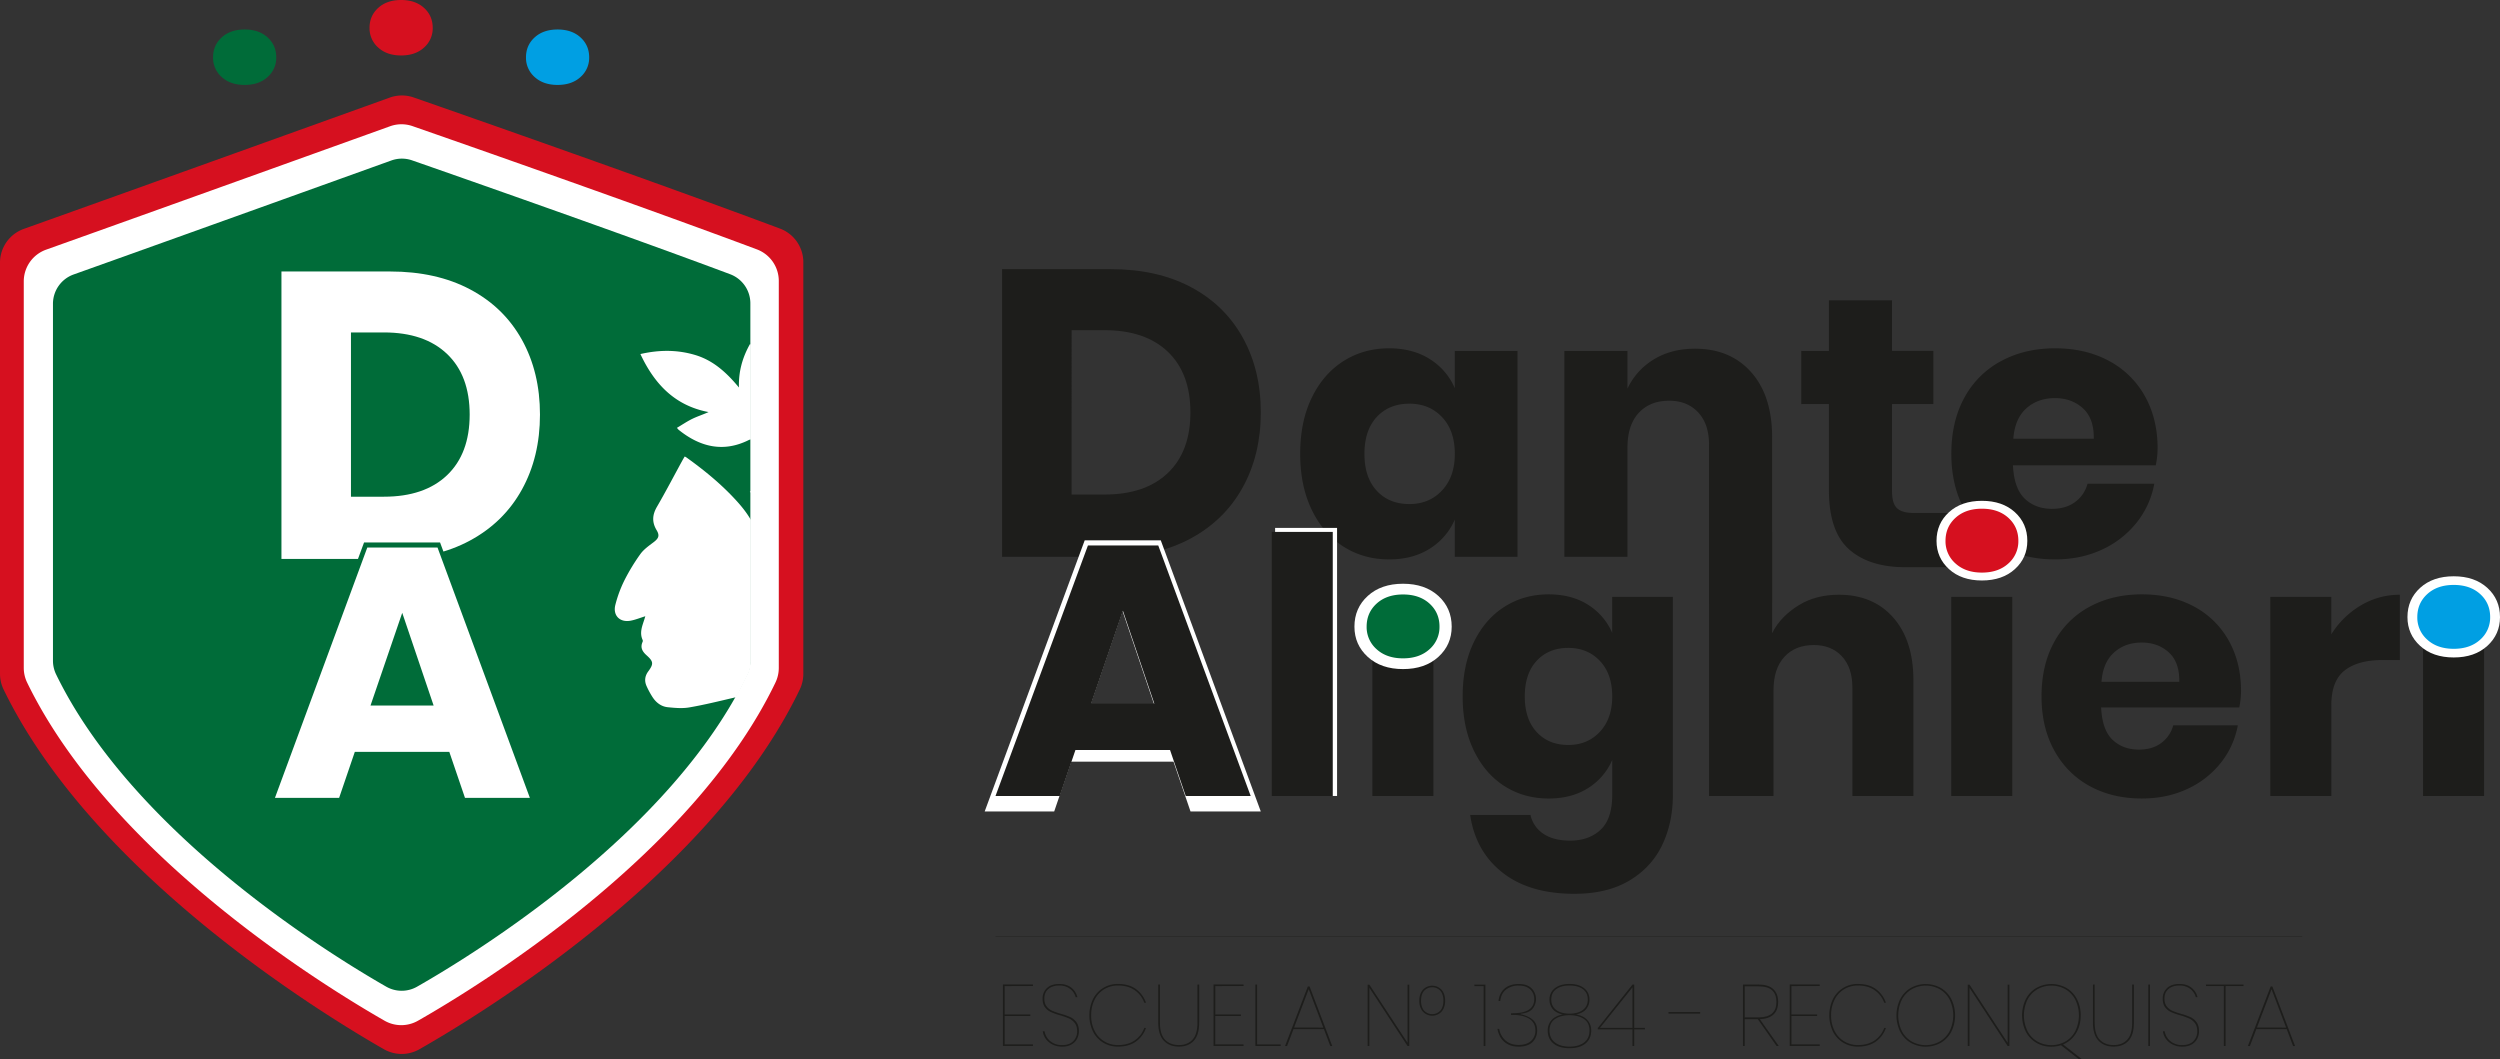 <svg xmlns="http://www.w3.org/2000/svg" xmlns:xlink="http://www.w3.org/1999/xlink" viewBox="0 0 3245.5 1374.82"><rect x="0" y="0" width="3245.5" height="1374.82" fill="#333333" stroke="none"/><defs><style>.cls-1,.cls-8{fill:none;}.cls-2{fill:#d6101f;}.cls-3{fill:#fff;}.cls-4{fill:#006c39;}.cls-5{clip-path:url(#clip-path);}.cls-6{fill:#009fe3;}.cls-7{fill:#1d1d1b;}.cls-8{stroke:#1d1d1b;stroke-miterlimit:10;stroke-width:0.5px;}</style><clipPath id="clip-path"><path class="cls-1" d="M970.6,876.32C871.22,1083.08,615.44,1239.9,542,1281.77a40.36,40.36,0,0,1-40,0c-73.29-41.9-328.19-198.67-428.58-405.35a40.6,40.6,0,0,1-4.1-17.76V395.25a40.39,40.39,0,0,1,26.82-38.06c139.77-49.9,356.66-127.91,412.46-148a40.3,40.3,0,0,1,27-.13c55.93,19.49,272.85,95.36,412.88,147.79a40.41,40.41,0,0,1,26.24,37.85v464A40.7,40.7,0,0,1,970.6,876.32Z"/></clipPath></defs><title>Recurso 1</title><g id="Capa_2" data-name="Capa 2"><g id="Marca"><path class="cls-2" d="M1038.24,895.12c-114.48,238.17-409.1,418.81-493.75,467a46.47,46.47,0,0,1-46.09,0C414,1313.85,120.36,1133.27,4.72,895.2A46.81,46.81,0,0,1,0,874.74V341a46.53,46.53,0,0,1,30.89-43.84c161-57.47,410.84-147.34,475.11-170.47a46.44,46.44,0,0,1,31.06-.15c64.42,22.45,314.3,109.84,475.59,170.24a46.56,46.56,0,0,1,30.23,43.6V874.82A47,47,0,0,1,1038.24,895.12Z"/><path class="cls-3" d="M1006.66,886.16C899.07,1110,622.16,1279.79,542.6,1325.11a43.7,43.7,0,0,1-43.32,0C419.93,1279.71,144,1110,35.28,886.23A44,44,0,0,1,30.85,867V365.32a43.74,43.74,0,0,1,29-41.2C211.2,270.1,446,185.64,506.43,163.9a43.71,43.71,0,0,1,29.19-.14c60.55,21.1,295.4,103.24,447,160a43.75,43.75,0,0,1,28.41,41V867.08A44.08,44.08,0,0,1,1006.66,886.16Z"/><path class="cls-4" d="M970.09,875.46c-99.38,206.77-355.16,363.59-428.64,405.45a40.34,40.34,0,0,1-40,0C428.15,1239,173.25,1082.21,72.86,875.53a40.6,40.6,0,0,1-4.1-17.76V394.39a40.41,40.41,0,0,1,26.81-38.06c139.78-49.89,356.67-127.91,412.47-148a40.36,40.36,0,0,1,27-.13C590.93,227.7,807.85,303.57,947.88,356a40.41,40.41,0,0,1,26.24,37.85v464A40.69,40.69,0,0,1,970.09,875.46Z"/><g class="cls-5"><path class="cls-3" d="M1257.77,925.89c-3-4.72-5.6-8.81-8.24-12.86q-29-44.35-58-88.73c-2.19-3.36-4.06-4.09-8-2.57-32.85,12.74-63.5,1-87-21.79,9.13-7,19.08-12.33,30-14.87s22.1-3.33,33.28-4.92c-3.37-4.57-7.31-10-11.34-15.36-6-7.93-12.11-15.72-17.9-23.78-2.27-3.14-4.41-3.92-8.28-3-33.38,8.25-63.41-2.9-87-34.92,17.85-8.64,36.42-12.33,57.33-9.52-3.56-4.34-6.33-7.83-9.2-11.23-6.19-7.3-12.62-14.42-18.58-21.9-2.63-3.31-5-3.8-8.85-2.33-30,11.41-60.44.16-82.55-19.68,14.95-11.62,31.4-19.08,51.19-21.31a54,54,0,0,0-3.47-4.18c-13.69-13.39-27.48-26.68-41.08-40.16-2.79-2.77-5-3-8.56-1.26-32.66,16.09-62.88,8.81-90.7-13.71a23.07,23.07,0,0,1-2-2.4c6.79-4,13.1-8.34,19.89-11.66,6.62-3.23,13.74-5.46,21.14-8.81-43.59-8.28-70.19-36.2-88.47-75.32,24.32-5.6,47.88-5.76,71.35,1.31,23.75,7.16,41,23.32,56.56,42.13-.6-20.39,4.34-38.66,14.39-56.51,21.11,19.64,35.38,41.53,32.52,71.18-.59,6-2.49,11.9-3.43,17.91-.27,1.72.07,4.27,1.18,5.38,16.21,16,32.6,31.9,49,47.79a20.33,20.33,0,0,0,2.19,1.37c-2.95-22,2.26-41.72,12.92-61.06,3.13,3,6,5.43,8.53,8.18,16.12,17.39,26.66,37.23,24,61.69-1,9.56-4.17,18.94-6.85,28.26-.91,3.16-1.16,5.21,1.2,7.9,9.09,10.32,17.86,20.92,26.76,31.4,1,1.16,2.06,2.24,3.83,4.15,2.5-21.19,11.48-38.42,24.83-53.64.71.37,1.31.49,1.57.85,20,27.64,26.58,58.65,9.28,90-2,3.56-2.08,5.94.63,9.19,20,23.94,35.73,50.54,48.31,79a7.23,7.23,0,0,0,2.21,2.91c9.45-64.83,2.67-127.16-28.84-185.55-31.42-58.19-79.55-99-136.77-131.35,7.29-1.1,14.54-2.83,21.86-3.21,88.66-4.61,160,26.68,207.68,103.47,17.75,28.58,27,61.11,32.15,94.37,13.67,87.68-5.47,169.05-48.41,245.65C1259.52,923.35,1258.89,924.18,1257.77,925.89Z"/><path class="cls-3" d="M837.75,800c-6.63,2.06-12.63,4.54-18.88,5.74-14.14,2.73-23.56-6.65-20-20.59a159.2,159.2,0,0,1,11.48-31.22,257.44,257.44,0,0,1,21-34.68c4.32-6,10.9-10.62,16.95-15.2,6.73-5.09,8.41-8.63,4.11-15.81-6.23-10.44-5.61-19.9.46-30.36C864.41,638,875,617.6,886.05,597.45c.82-1.51,1.74-3,2.81-4.81a13.91,13.91,0,0,1,1.81.89c24.13,17.26,47,36,66.84,58.14,10.07,11.22,18.78,23.39,24,37.66,9.47,26.08,25.91,47.53,44.44,67.58,11.58,12.53,23.46,24.77,35.21,37.13.79.84,1.59,1.67,3.33,3.52-23.66-5.93-45.27-13.29-66.28-24-2.86,36.71-5.68,72.8-8.59,109.93,8.92-1,17.71-1.62,26.38-3,35.09-5.67,68.14-16.88,98-36.58a6.53,6.53,0,0,1,5.48-.47c13.59,6.66,27.16,13.37,40.49,20.52,16.83,9,28.91,22.61,36.84,40.18a6.62,6.62,0,0,1-1.45,1.36c-35.88,17.29-71.53,35.07-107.75,51.62-20.25,9.26-41.63,16-63.88,18.81a102.22,102.22,0,0,1-25.38-.4c-8.55-1.1-13.45-6.88-15.4-15.56a147.64,147.64,0,0,0-22.25-51.42c-2.1-3.06-4.07-3.71-7.73-2.85-19.29,4.51-38.56,9.3-58.06,12.65-9.07,1.56-18.73.7-28-.24-8.52-.86-15.18-6-19.81-13.16a105.18,105.18,0,0,1-7.69-14.2c-3-6.66-2.34-13.07,2.17-19.18,7.12-9.64,6.79-12.83-2.08-20.76-5.41-4.83-8.63-10-5.34-17.39a3.41,3.41,0,0,0,.15-2.52c-4.36-9.37-.62-18,2.19-26.8C836.9,802.82,837.28,801.52,837.75,800Z"/></g><path class="cls-3" d="M677.54,635.58Q654.05,678.08,610,701.82T506.28,725.57H365.37V352.44H506.28q60.16,0,104,23.22t67.29,65.44Q701,483.33,701,538.21T677.54,635.58Zm-97.1-18.73q29.28-28,29.29-78.64t-29.29-78.64q-29.3-28-82.07-28H455.62V644.82h42.75Q551.14,644.82,580.44,616.85Z"/><path class="cls-4" d="M587.82,991.27H455.08l-22,64.62H342.87L472.61,704.25h98.68L701,1055.89H609.86Zm-22-65.12L521.7,795.91,477.12,926.15Z"/><path class="cls-3" d="M583.29,976.1H460.61l-20.37,59.72H356.92l119.9-325H568l119.89,325H603.65Zm-20.37-60.18L522.18,795.56,481,915.92Z"/><path class="cls-2" d="M491,10.25Q502.24,0,520.73,0t29.76,10.25q11.25,10.26,11.26,25.94a33.16,33.16,0,0,1-11.26,25.54Q539.23,72,520.73,72T491,61.73a33.16,33.16,0,0,1-11.26-25.54Q479.71,20.52,491,10.25Z"/><path class="cls-4" d="M287.85,48.55q11.26-10.26,29.76-10.26t29.76,10.26q11.25,10.25,11.26,25.93A33.14,33.14,0,0,1,347.37,100q-11.26,10.24-29.76,10.25T287.85,100a33.14,33.14,0,0,1-11.26-25.54Q276.59,58.81,287.85,48.55Z"/><path class="cls-6" d="M694.09,48.55q11.26-10.26,29.76-10.26t29.76,10.26q11.25,10.25,11.26,25.93A33.14,33.14,0,0,1,753.61,100q-11.26,10.24-29.76,10.25T694.09,100a33.13,33.13,0,0,1-11.25-25.54Q682.84,58.81,694.09,48.55Z"/><path class="cls-7" d="M1304.26,1280.19V1317h33.32v2h-33.32v36.83H1341v2h-39v-79.78h39v2Z"/><path class="cls-7" d="M1398.38,1348.3a17.94,17.94,0,0,1-7.09,7.48q-4.86,3-12.35,3a27.14,27.14,0,0,1-12.63-2.84,23.8,23.8,0,0,1-8.73-7.36,20.43,20.43,0,0,1-3.8-9.75h2.27a21.28,21.28,0,0,0,3.12,8,20.94,20.94,0,0,0,7.53,7,24.15,24.15,0,0,0,12.24,2.89q9.4,0,14.4-5.1a17.59,17.59,0,0,0,5-12.81q0-6.57-3-10.54a19.5,19.5,0,0,0-7.37-6,85.37,85.37,0,0,0-11.73-4.2,85.57,85.57,0,0,1-12-4.25,19.9,19.9,0,0,1-7.65-6.23q-3.12-4.14-3.12-11.16a18.13,18.13,0,0,1,5.61-13.66q5.61-5.37,15.93-5.38t16.2,5.21a21.94,21.94,0,0,1,7.48,12h-2.27a19.37,19.37,0,0,0-3.28-6.86,20.41,20.41,0,0,0-7-5.89,23.11,23.11,0,0,0-11.1-2.44q-8.73,0-14,4.48t-5.27,12.52q0,6.24,2.89,10a18.88,18.88,0,0,0,7.08,5.67,89.54,89.54,0,0,0,11.56,4.08,85.5,85.5,0,0,1,12.24,4.3,20.27,20.27,0,0,1,7.88,6.58q3.23,4.41,3.23,11.78A21.48,21.48,0,0,1,1398.38,1348.3Z"/><path class="cls-7" d="M1474.42,1283.82a36.77,36.77,0,0,1,13.31,17.91h-2.26a32.94,32.94,0,0,0-12.36-16.21q-8.71-6.12-21.75-6.12a34,34,0,0,0-17.68,4.7,33,33,0,0,0-12.52,13.49q-4.61,8.78-4.59,20.57a43.11,43.11,0,0,0,4.59,20.4,33,33,0,0,0,12.57,13.42,34.08,34.08,0,0,0,17.63,4.71q13,0,21.75-6.07a32.63,32.63,0,0,0,12.36-16.14h2.26a36.35,36.35,0,0,1-13.31,17.84q-9.12,6.4-23.06,6.41a36.19,36.19,0,0,1-19.16-5.16,35.49,35.49,0,0,1-13.26-14.39,49.15,49.15,0,0,1,0-42.16,35.53,35.53,0,0,1,32.42-19.66Q1465.3,1277.36,1474.42,1283.82Z"/><path class="cls-7" d="M1505.86,1278.15v49.53q0,15.18,6.63,22.09t18,6.92q11.1,0,17.56-6.92t6.46-22.09v-49.53h2.27v49.53q0,15.85-7,23.45t-19.32,7.6q-12.36,0-19.61-7.65t-7.25-23.4v-49.53Z"/><path class="cls-7" d="M1577.71,1280.19V1317H1611v2h-33.32v36.83h36.72v2h-39v-79.78h39v2Z"/><path class="cls-7" d="M1632,1355.89h30.6v2h-32.86v-79.78H1632Z"/><path class="cls-7" d="M1718.68,1336h-39.43l-8.39,22h-2.61l29.58-77.4h2.27l29.46,77.4H1727Zm-.79-2L1699,1284.16,1680,1333.91Z"/><path class="cls-7" d="M1829.51,1357.93h-2.26l-49.53-75.58v75.58h-2.26v-79.66h2.26l49.53,75.47v-75.47h2.26Z"/><path class="cls-7" d="M1871.5,1285q4.59,5.38,4.59,14.11t-4.59,14.11a16.49,16.49,0,0,1-24.37,0q-4.59-5.38-4.59-14.11t4.59-14.11a16.49,16.49,0,0,1,24.37,0Zm-22.78,1.3q-3.92,4.65-3.91,12.81t3.91,12.8a14.4,14.4,0,0,0,21.19,0q3.91-4.64,3.91-12.8t-3.91-12.81a14.42,14.42,0,0,0-21.19,0Z"/><path class="cls-7" d="M1914.05,1280.19v-2h14.28v79.78h-2.27v-77.74Z"/><path class="cls-7" d="M1988.16,1282.91a19.76,19.76,0,0,1,1.25,26.8q-4.65,5.38-15.19,6.29v.68q10,2.28,15.64,7.2t5.67,13.77a20.42,20.42,0,0,1-6,15.13q-6,5.94-18,6-11.22,0-18.41-6.07t-9.13-17.05h2.27a25.61,25.61,0,0,0,8.22,15.07q6.51,5.77,17,5.78t16.21-5.27a17.84,17.84,0,0,0,5.55-13.54q0-9.86-7.82-15t-21.87-5.15h-1.93v-2.16h2q28.11,0,28.11-18.24a16.55,16.55,0,0,0-5.33-12.81q-5.32-4.86-14.84-4.87a26.42,26.42,0,0,0-16,4.87q-6.69,4.88-7.94,15.19h-2.26q1.13-10.31,7.93-16.21t18.25-5.89Q1982.27,1277.36,1988.16,1282.91Z"/><path class="cls-7" d="M2018.53,1282.91q6.92-5.55,19-5.55t19,5.55a18,18,0,0,1,6.91,14.74,18.89,18.89,0,0,1-4.19,12.29q-4.2,5.16-13.15,7,9.18,1.59,14.39,7.08a19.38,19.38,0,0,1,5.22,13.89q0,10.65-7.43,16.77t-20.79,6.12q-13.38,0-20.8-6.12t-7.42-16.77a19.42,19.42,0,0,1,5.21-13.89q5.22-5.49,14.4-7.08-9-1.82-13.15-7a18.84,18.84,0,0,1-4.19-12.29A18,18,0,0,1,2018.53,1282.91Zm.11,70.38q7,5.43,18.93,5.44t18.92-5.44q7-5.44,7-15.41,0-10.2-7.31-15.08t-18.64-4.87q-11.34,0-18.64,4.87t-7.31,15.08Q2011.62,1347.84,2018.64,1353.29Zm1.59-42.22q6.35,4.83,17.34,4.82t17.34-4.82q6.35-4.82,6.34-13.42,0-8.85-6.4-13.55t-17.28-4.7q-10.87,0-17.28,4.7t-6.41,13.55Q2013.88,1306.26,2020.23,1311.07Z"/><path class="cls-7" d="M2074.28,1336.4v-1.81l45-56.44h2.27v56.21h13.83v2h-13.83v21.53h-2.27V1336.4Zm45-54.62-42.15,52.58h42.15Z"/><path class="cls-7" d="M2207.21,1313.85v2H2166v-2Z"/><path class="cls-7" d="M2306.37,1357.93,2282,1323.14h-17v34.79h-2.26v-79.78h20.17q13,0,19.26,6t6.24,16.55q0,10.65-6.07,16.31t-17.73,6.12l24.59,34.79ZM2265,1320.76h17.91q23.22,0,23.23-20,0-9.75-5.44-15t-17.79-5.27H2265Z"/><path class="cls-7" d="M2325.63,1280.19V1317H2359v2h-33.32v36.83h36.72v2h-39v-79.78h39v2Z"/><path class="cls-7" d="M2435,1283.82a36.84,36.84,0,0,1,13.32,17.91h-2.27a32.92,32.92,0,0,0-12.35-16.21q-8.73-6.12-21.76-6.12a34.06,34.06,0,0,0-17.68,4.7,33.1,33.1,0,0,0-12.52,13.49,43.79,43.79,0,0,0-4.59,20.57,43.23,43.23,0,0,0,4.59,20.4,33,33,0,0,0,12.58,13.42,34,34,0,0,0,17.62,4.71q13,0,21.76-6.07a32.62,32.62,0,0,0,12.35-16.14h2.27a36.43,36.43,0,0,1-13.32,17.84q-9.12,6.4-23.06,6.41a36.18,36.18,0,0,1-19.15-5.16,35.35,35.35,0,0,1-13.26-14.39,49.06,49.06,0,0,1,0-42.16,35.53,35.53,0,0,1,32.41-19.66Q2425.92,1277.36,2435,1283.82Z"/><path class="cls-7" d="M2519.69,1282.63a35.79,35.79,0,0,1,13.55,14.45,48.06,48.06,0,0,1,0,42.16,35.7,35.7,0,0,1-13.55,14.44,40,40,0,0,1-39.32,0,35.68,35.68,0,0,1-13.54-14.44,48.06,48.06,0,0,1,0-42.16,35.77,35.77,0,0,1,13.54-14.45,40,40,0,0,1,39.32,0Zm-37.79,1.59A33.26,33.26,0,0,0,2469,1297.7a46.86,46.86,0,0,0,0,40.91,33.29,33.29,0,0,0,12.86,13.49,37.34,37.34,0,0,0,36.27,0,33.42,33.42,0,0,0,12.86-13.49,46.86,46.86,0,0,0,0-40.91,33.39,33.39,0,0,0-12.86-13.48,37.27,37.27,0,0,0-36.27,0Z"/><path class="cls-7" d="M2608.59,1357.93h-2.26l-49.52-75.58v75.58h-2.27v-79.66h2.27l49.52,75.47v-75.47h2.26Z"/><path class="cls-7" d="M2698.46,1374.82l-22.89-17.91a40.43,40.43,0,0,1-12.47,1.93,37.69,37.69,0,0,1-19.66-5.16,35.68,35.68,0,0,1-13.54-14.44,48.06,48.06,0,0,1,0-42.16,35.77,35.77,0,0,1,13.54-14.45,40,40,0,0,1,39.32,0,35.79,35.79,0,0,1,13.55,14.45,44.79,44.79,0,0,1,4.87,21.08q0,13.36-6.18,23.34a35.25,35.25,0,0,1-16.71,14.39l24.14,18.93Zm-66.35-36.21A33.29,33.29,0,0,0,2645,1352.1a37.34,37.34,0,0,0,36.27,0,33.42,33.42,0,0,0,12.86-13.49,46.86,46.86,0,0,0,0-40.91,33.39,33.39,0,0,0-12.86-13.48,37.27,37.27,0,0,0-36.27,0,33.26,33.26,0,0,0-12.86,13.48,46.86,46.86,0,0,0,0,40.91Z"/><path class="cls-7" d="M2719.31,1278.15v49.53q0,15.18,6.63,22.09t18,6.92q11.11,0,17.57-6.92t6.46-22.09v-49.53h2.26v49.53q0,15.85-7,23.45t-19.32,7.6q-12.34,0-19.6-7.65t-7.26-23.4v-49.53Z"/><path class="cls-7" d="M2791.16,1278.15v79.78h-2.27v-79.78Z"/><path class="cls-7" d="M2852.52,1348.3a17.92,17.92,0,0,1-7.08,7.48q-4.87,3-12.35,3a27.18,27.18,0,0,1-12.64-2.84,23.89,23.89,0,0,1-8.73-7.36,20.42,20.42,0,0,1-3.79-9.75h2.26a21.28,21.28,0,0,0,3.12,8,20.89,20.89,0,0,0,7.54,7,24.1,24.1,0,0,0,12.24,2.89q9.4,0,14.39-5.1a17.59,17.59,0,0,0,5-12.81q0-6.57-3-10.54a19.5,19.5,0,0,0-7.37-6,84.68,84.68,0,0,0-11.72-4.2,85.3,85.3,0,0,1-12-4.25,19.9,19.9,0,0,1-7.65-6.23q-3.1-4.14-3.11-11.16a18.13,18.13,0,0,1,5.61-13.66q5.61-5.37,15.92-5.38t16.21,5.21a21.93,21.93,0,0,1,7.47,12h-2.26a19.4,19.4,0,0,0-3.29-6.86,20.28,20.28,0,0,0-7-5.89,23.18,23.18,0,0,0-11.11-2.44q-8.73,0-14,4.48t-5.27,12.52q0,6.24,2.9,10a18.72,18.72,0,0,0,7.08,5.67,88.45,88.45,0,0,0,11.56,4.08,84.87,84.87,0,0,1,12.23,4.3,20.2,20.2,0,0,1,7.88,6.58q3.23,4.41,3.23,11.78A21.48,21.48,0,0,1,2852.52,1348.3Z"/><path class="cls-7" d="M2912.52,1278.15v2h-23.23v77.74H2887v-77.74H2863.8v-2Z"/><path class="cls-7" d="M2968.62,1336h-39.44l-8.38,22h-2.61l29.58-77.4H2950l29.47,77.4h-2.61Zm-.79-2-18.93-49.75L2930,1333.91Z"/><line class="cls-8" x1="1292.37" y1="1216.19" x2="2988.64" y2="1216.19"/><path class="cls-7" d="M1856.06,466.09a83.6,83.6,0,0,1,32.58,37.85V455.55h81.43V722.86h-81.43V674.48a83.53,83.53,0,0,1-32.58,37.84q-22,13.89-52.69,13.89-33.06,0-59.16-16.53T1703,662q-15.09-31.14-15.09-72.81,0-42.15,15.09-73.06t41.2-47.42q26.1-16.53,59.16-16.53Q1834,452.2,1856.06,466.09Zm-68.74,75.21q-16,17.25-16,47.91t16,47.9q16,17.25,42.4,17.25,25.86,0,42.39-17.73t16.53-47.42q0-30.18-16.53-47.67t-42.39-17.48Q1803.37,524.06,1787.32,541.3Z"/><path class="cls-3" d="M1735.78,685.33v348h-80.43v-348Z"/><path class="cls-7" d="M1613.26,632.8q-23.51,42.53-67.61,66.29t-103.79,23.77h-141V349.41h141q60.21,0,104.06,23.24t67.34,65.5q23.51,42.27,23.51,97.19T1613.26,632.8Zm-97.19-18.75q29.33-28,29.32-78.71t-29.32-78.7q-29.31-28-82.14-28h-42.78V642h42.78Q1486.75,642,1516.07,614.05Z"/><path class="cls-3" d="M1523.46,988.79H1390.61l-22.06,64.68H1278.3l129.85-352h98.77l129.85,352h-91.25Zm-22.06-65.17-44.12-130.35-44.62,130.35Z"/><path class="cls-7" d="M2528.65,730.73a38.13,38.13,0,0,1-13-29.42q0-18.06,13-29.88a42.33,42.33,0,0,1,7.65-5.51h-51.82q-15.33,0-21.79-6.22t-6.47-22V524.54h53.65v-69h-53.65V389.93H2374.3v65.62h-35.92v69h35.92V636.22q0,53.65,26.11,76.89t73.06,23.23h63A42,42,0,0,1,2528.65,730.73Z"/><path class="cls-7" d="M2798.62,604.06H2613.23q1.44,30.18,15.33,43.35T2664,660.58q18.19,0,30.18-9.1A42.52,42.52,0,0,0,2710,628h86.7a113.34,113.34,0,0,1-23,50.54,122.58,122.58,0,0,1-45,35q-27.3,12.69-60.84,12.69-39.28,0-69.7-16.53T2550.48,662q-17.25-31.14-17.25-72.81,0-42.15,17-73.06a116.48,116.48,0,0,1,47.66-47.42q30.66-16.53,69.94-16.53,39.76,0,69.94,16.29a115.1,115.1,0,0,1,46.71,45.75Q2801,543.7,2801,582A113.47,113.47,0,0,1,2798.62,604.06ZM2704,530q-14.62-13.17-36.17-13.17-22.52,0-37.36,13.41t-16.77,39.29h104.43Q2718.62,543.23,2704,530Z"/><path class="cls-3" d="M2530.19,664.9q16.17-14.73,42.75-14.73t42.76,14.73q16.17,14.73,16.17,37.26,0,22-16.17,36.69t-42.76,14.73q-26.58,0-42.75-14.73T2514,702.16Q2514,679.63,2530.19,664.9Z"/><path class="cls-7" d="M2273.51,483.34q27.06,30.66,27.06,84.31V783.54h-81.91V577.23q0-26.82-14.14-41.92t-37.6-15.09q-24.91,0-39.52,15.81t-14.61,45v141.8h-81.92V455.55h81.92v48.87A88.19,88.19,0,0,1,2147,466.57q22.74-13.89,53.41-13.89Q2246.44,452.68,2273.51,483.34Z"/><path class="cls-7" d="M1518.93,973.61H1396.15l-20.39,59.76h-83.4l120-325.24h91.28l120,325.24h-84.32Zm-20.39-60.23-40.77-120.47-41.24,120.47Z"/><path class="cls-7" d="M1730.19,690.52v342.85H1651V690.52Z"/><path class="cls-7" d="M2061.45,785a80.89,80.89,0,0,1,31.51,36.6V774.85h78.76V1032q0,36.15-13.9,65.1t-42.63,46.1q-28.72,17.13-71.35,17.14-58.36,0-93.35-27.57t-41.93-74.82h78.3a39.28,39.28,0,0,0,16.91,24.56q13.2,8.79,34.51,8.8,24.56,0,39.62-14.13T2093,1032v-45.4a80.79,80.79,0,0,1-31.51,36.6q-21.31,13.44-51,13.44-32,0-57.22-16t-39.85-46.1q-14.6-30.1-14.59-70.42,0-40.77,14.59-70.66t39.85-45.86q25.24-16,57.22-16Q2040.13,771.6,2061.45,785ZM1995,857.78q-15.54,16.68-15.53,46.33T1995,950.44q15.51,16.68,41,16.68,25,0,41-17.14t16-45.87q0-29.19-16-46.1t-41-16.91Q2010.49,841.1,1995,857.78Z"/><path class="cls-7" d="M2457.81,801.72Q2484,831.38,2484,883.26v150.11h-79.23V892.53q0-25.95-13.66-40.54t-36.37-14.6q-24.11,0-38.23,15.29t-14.13,43.55v137.14h-83.74V690.52h81.94V822.1c7.41-15.44,20.25-27.64,34.93-36.6s31.89-13.43,51.66-13.43Q2431.64,772.07,2457.81,801.72Z"/><path class="cls-2" d="M2538.66,672.22q13-11.82,34.28-11.81t34.29,11.81q13,11.82,13,29.89a38.19,38.19,0,0,1-13,29.42q-13,11.81-34.29,11.81t-34.28-11.81a38.16,38.16,0,0,1-13-29.42Q2525.69,684,2538.66,672.22Z"/><rect class="cls-7" x="2533.1" y="774.85" width="79.23" height="258.53"/><path class="cls-7" d="M2907,918.47H2727.68q1.4,29.19,14.83,41.93t34.29,12.74q17.6,0,29.18-8.8a41.1,41.1,0,0,0,15.29-22.7h83.86a109.59,109.59,0,0,1-22.24,48.88,118.47,118.47,0,0,1-43.55,33.82q-26.4,12.29-58.84,12.28-38,0-67.41-16t-46.1-46.1q-16.68-30.1-16.68-70.42,0-40.77,16.45-70.66a112.64,112.64,0,0,1,46.1-45.86q29.64-16,67.64-16,38.46,0,67.65,15.75a111.45,111.45,0,0,1,45.17,44.25q16,28.5,16,65.56A109.44,109.44,0,0,1,2907,918.47Zm-91.51-71.58q-14.13-12.74-35-12.74-21.78,0-36.14,13t-16.21,38h101Q2829.6,859.64,2815.48,846.89Z"/><path class="cls-7" d="M3064.74,786a97.49,97.49,0,0,1,50.73-13.9v84.78h-22.7q-31.51,0-48.88,13.44t-17.37,45.4v117.68h-79.23V774.85h79.23v48.64A112.3,112.3,0,0,1,3064.74,786Z"/><rect class="cls-7" x="3145.59" y="774.85" width="79.23" height="258.53"/><rect class="cls-7" x="1781.61" y="774.85" width="79.23" height="258.53"/><path class="cls-3" d="M1775.66,773.6q17.33-15.79,45.8-15.78t45.8,15.78q17.31,15.78,17.33,39.92,0,23.52-17.33,39.29t-45.8,15.79q-28.47,0-45.8-15.79t-17.33-39.29Q1758.33,789.37,1775.66,773.6Z"/><path class="cls-4" d="M1787.17,783.55q13-11.81,34.29-11.81t34.29,11.81q13,11.82,13,29.89a38.19,38.19,0,0,1-13,29.42q-13,11.8-34.29,11.81t-34.29-11.81a38.16,38.16,0,0,1-13-29.42Q1774.2,795.37,1787.17,783.55Z"/><path class="cls-3" d="M3141.85,763.13q16.49-15,43.58-15t43.58,15q16.48,15,16.49,38,0,22.38-16.49,37.39t-43.58,15q-27.09,0-43.58-15t-16.49-37.39Q3125.36,778.14,3141.85,763.13Z"/><path class="cls-6" d="M3151.15,771.17q13-11.82,34.28-11.82t34.29,11.82q13,11.8,13,29.88a38.16,38.16,0,0,1-13,29.42q-13,11.82-34.29,11.82t-34.28-11.82a38.13,38.13,0,0,1-13-29.42Q3138.17,783,3151.15,771.17Z"/></g></g></svg>
